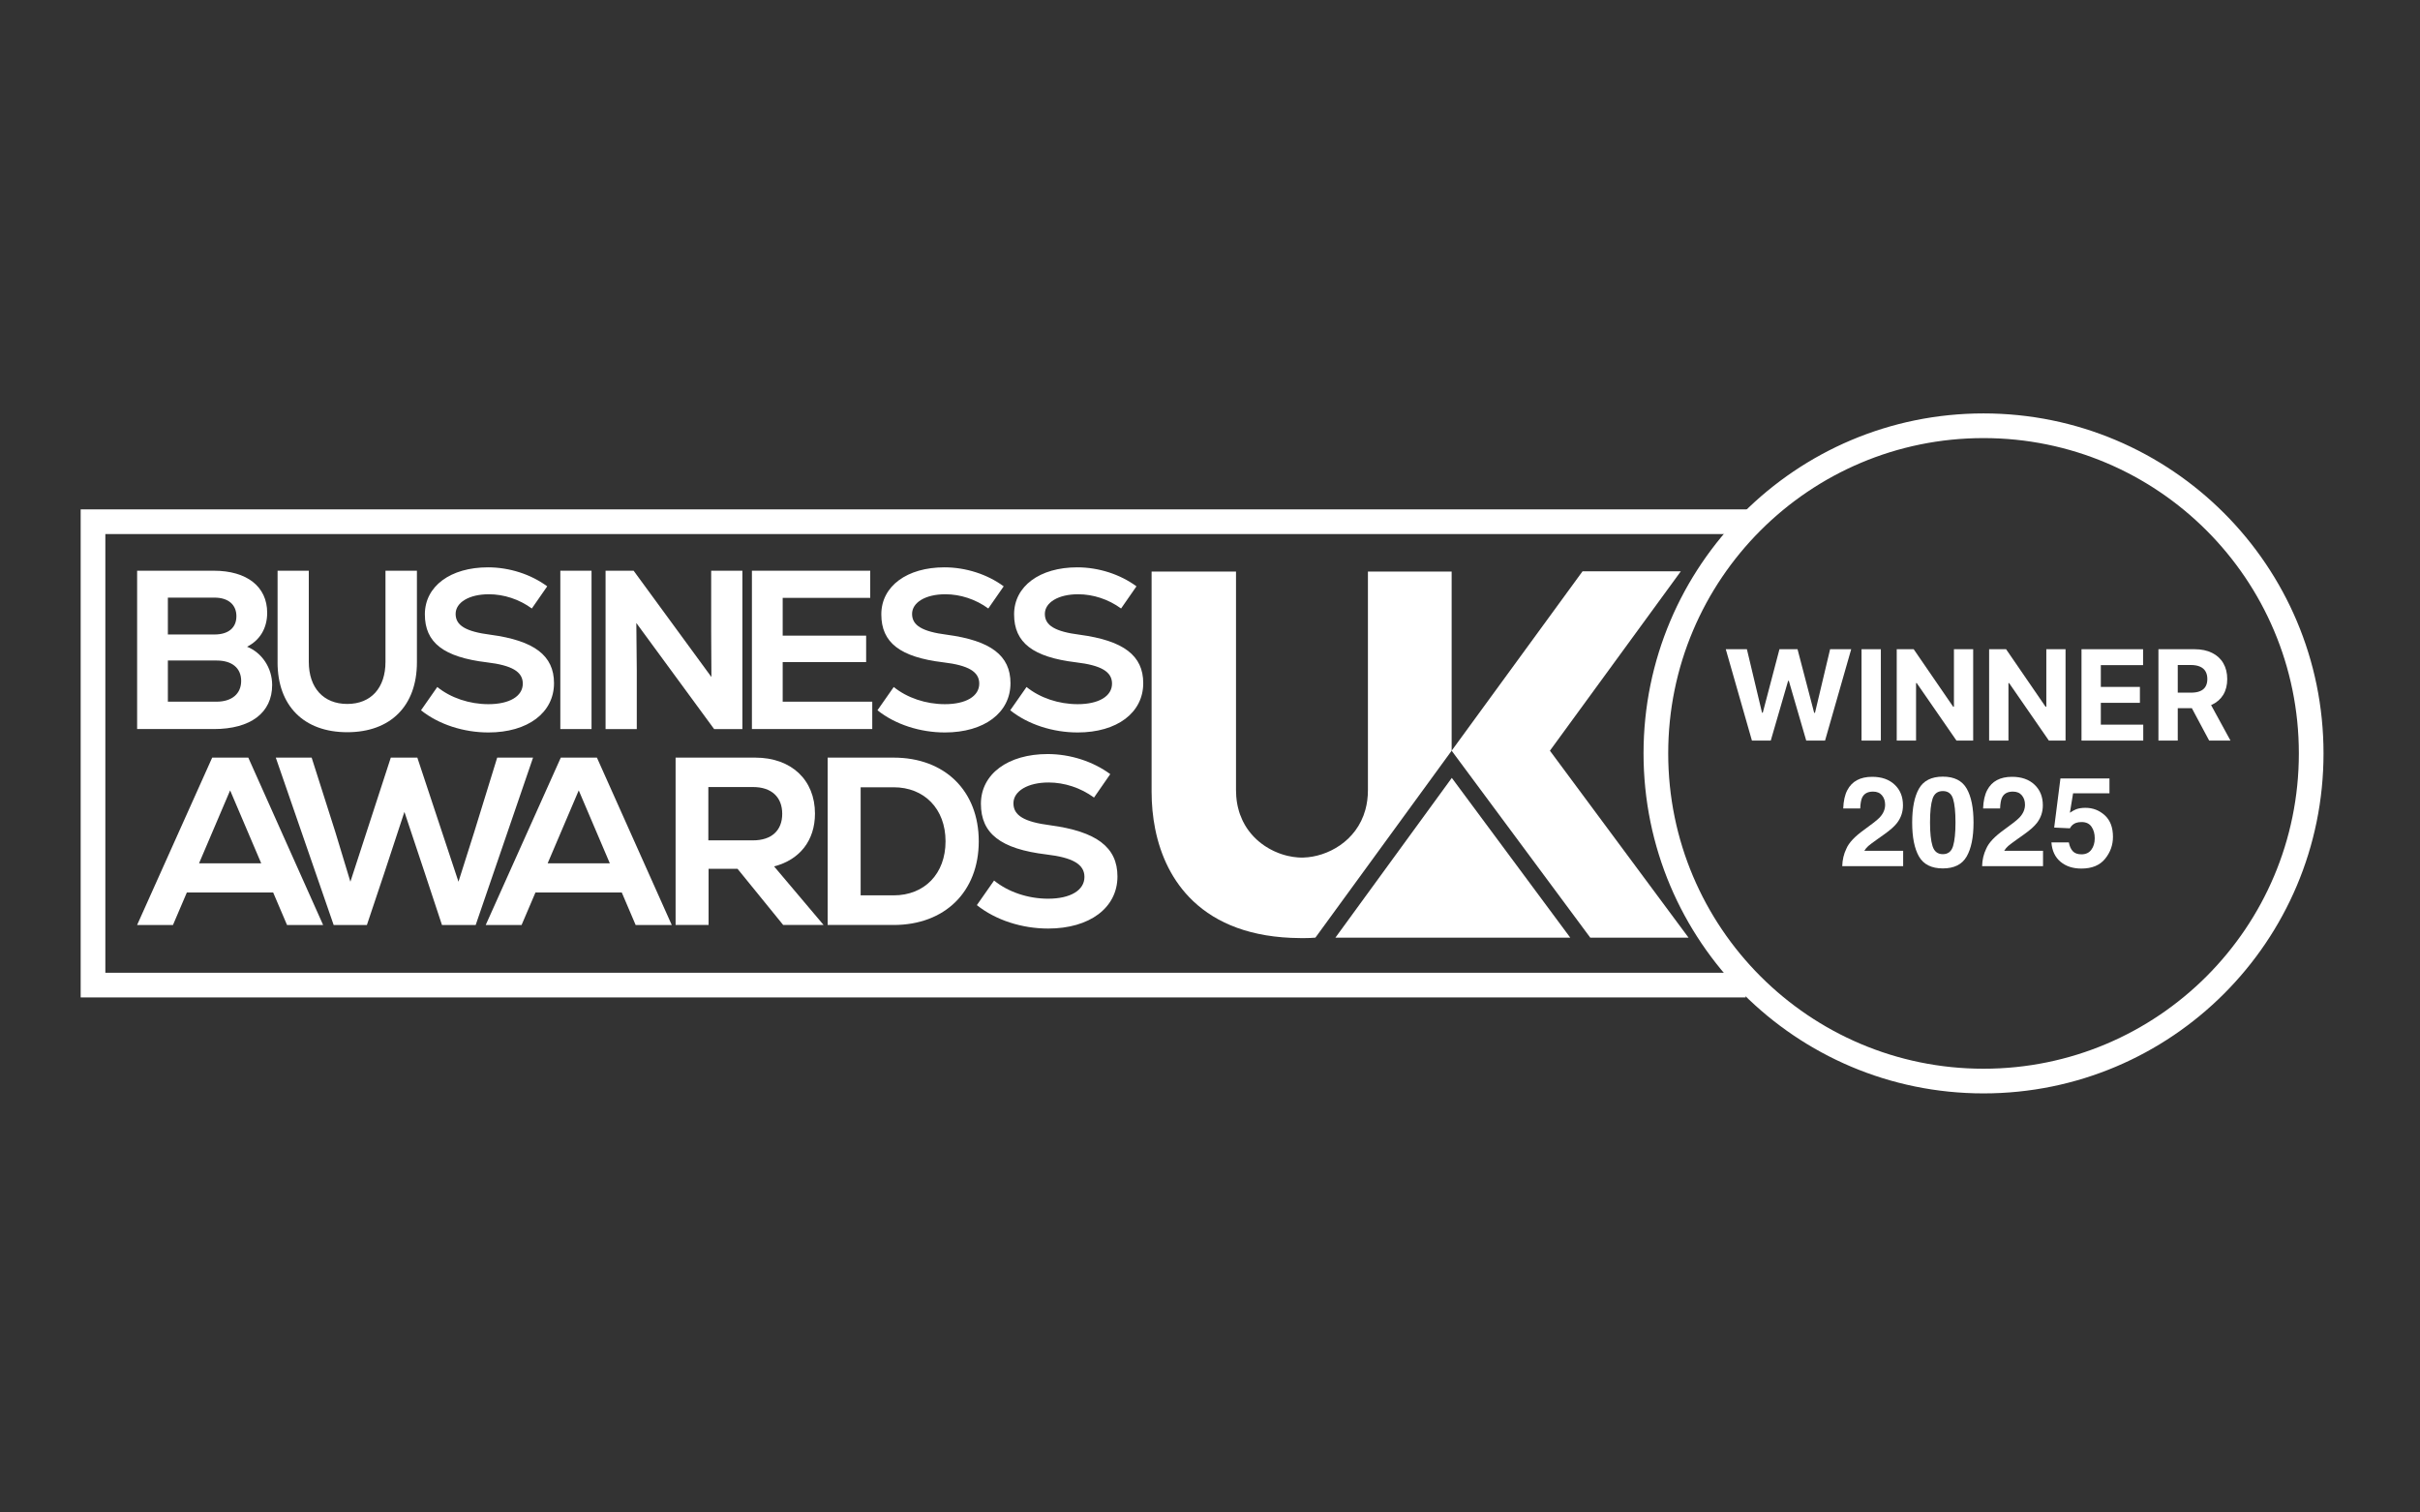 <svg width="128" height="80" viewBox="0 0 128 80" fill="none" xmlns="http://www.w3.org/2000/svg">
<rect x="0" y="0" width="128" height="80" fill="#333333" stroke="none"/>
<path d="M110.102 43.481C109.989 43.481 109.892 43.495 109.81 43.523C109.665 43.575 109.556 43.672 109.482 43.812L108.651 43.773L108.982 41.174H111.575V41.959H109.651L109.482 42.988C109.625 42.895 109.736 42.833 109.816 42.803C109.95 42.753 110.114 42.728 110.306 42.728C110.696 42.728 111.035 42.859 111.325 43.121C111.615 43.383 111.76 43.764 111.76 44.263C111.76 44.698 111.62 45.086 111.341 45.428C111.062 45.77 110.645 45.941 110.089 45.941C109.641 45.941 109.273 45.821 108.986 45.581C108.698 45.34 108.538 45 108.505 44.559H109.427C109.464 44.76 109.534 44.915 109.638 45.026C109.742 45.134 109.893 45.188 110.092 45.188C110.321 45.188 110.495 45.108 110.614 44.948C110.736 44.786 110.796 44.582 110.796 44.338C110.796 44.098 110.74 43.895 110.627 43.731C110.515 43.565 110.34 43.481 110.102 43.481Z" fill="white"/>
<path d="M106.941 42.068C106.831 41.936 106.673 41.87 106.468 41.87C106.186 41.87 105.995 41.975 105.893 42.184C105.835 42.306 105.8 42.498 105.79 42.762H104.891C104.906 42.362 104.978 42.038 105.108 41.792C105.355 41.322 105.793 41.088 106.422 41.088C106.92 41.088 107.316 41.226 107.61 41.503C107.904 41.778 108.051 42.142 108.051 42.596C108.051 42.945 107.947 43.254 107.74 43.525C107.603 43.704 107.379 43.904 107.068 44.125L106.698 44.388C106.467 44.552 106.308 44.671 106.221 44.745C106.137 44.818 106.065 44.904 106.007 45.001H108.061V45.815H104.839C104.847 45.478 104.92 45.17 105.056 44.891C105.188 44.577 105.5 44.245 105.991 43.894C106.417 43.589 106.693 43.371 106.818 43.239C107.011 43.033 107.107 42.809 107.107 42.564C107.107 42.365 107.052 42.2 106.941 42.068Z" fill="white"/>
<path d="M102.762 45.933C102.163 45.933 101.742 45.723 101.5 45.304C101.26 44.884 101.14 44.286 101.14 43.509C101.14 42.733 101.26 42.134 101.5 41.712C101.742 41.29 102.163 41.079 102.762 41.079C103.361 41.079 103.782 41.29 104.024 41.712C104.265 42.134 104.385 42.733 104.385 43.509C104.385 44.286 104.263 44.884 104.021 45.304C103.781 45.723 103.361 45.933 102.762 45.933ZM103.304 44.749C103.388 44.463 103.431 44.05 103.431 43.509C103.431 42.943 103.387 42.523 103.301 42.25C103.216 41.978 103.037 41.842 102.762 41.842C102.488 41.842 102.306 41.978 102.217 42.25C102.128 42.523 102.084 42.943 102.084 43.509C102.084 44.05 102.128 44.464 102.217 44.752C102.306 45.038 102.488 45.18 102.762 45.18C103.037 45.18 103.218 45.037 103.304 44.749Z" fill="white"/>
<path d="M99.543 42.068C99.433 41.936 99.275 41.87 99.07 41.87C98.789 41.87 98.597 41.975 98.495 42.184C98.437 42.306 98.402 42.498 98.392 42.762H97.493C97.508 42.362 97.58 42.038 97.71 41.792C97.957 41.322 98.395 41.088 99.024 41.088C99.522 41.088 99.918 41.226 100.212 41.503C100.506 41.778 100.653 42.142 100.653 42.596C100.653 42.945 100.549 43.254 100.342 43.525C100.205 43.704 99.981 43.904 99.67 44.125L99.3 44.388C99.069 44.552 98.91 44.671 98.823 44.745C98.739 44.818 98.667 44.904 98.609 45.001H100.663V45.815H97.441C97.45 45.478 97.522 45.17 97.658 44.891C97.79 44.577 98.102 44.245 98.593 43.894C99.019 43.589 99.295 43.371 99.42 43.239C99.613 43.033 99.709 42.809 99.709 42.564C99.709 42.365 99.654 42.2 99.543 42.068Z" fill="white"/>
<path d="M114.165 39.172V34.339H116.072C116.437 34.339 116.748 34.404 117.006 34.535C117.266 34.664 117.463 34.847 117.599 35.084C117.736 35.321 117.804 35.598 117.804 35.917C117.804 36.238 117.735 36.514 117.596 36.746C117.458 36.975 117.257 37.152 116.995 37.274C116.733 37.397 116.417 37.458 116.046 37.458H114.769V36.637H115.881C116.076 36.637 116.238 36.611 116.367 36.557C116.496 36.504 116.592 36.423 116.655 36.316C116.719 36.209 116.752 36.076 116.752 35.917C116.752 35.757 116.719 35.622 116.655 35.512C116.592 35.401 116.495 35.318 116.365 35.261C116.236 35.203 116.073 35.174 115.876 35.174H115.187V39.172H114.165ZM116.775 36.972L117.976 39.172H116.848L115.673 36.972H116.775Z" fill="white"/>
<path d="M110.096 39.172V34.339H113.353V35.181H111.118V36.333H113.185V37.175H111.118V38.329H113.362V39.172H110.096Z" fill="white"/>
<path d="M109.252 34.339V39.172H108.37L106.267 36.13H106.232V39.172H105.21V34.339H106.107L108.193 37.378H108.235V34.339H109.252Z" fill="white"/>
<path d="M104.366 34.339V39.172H103.483L101.38 36.13H101.345V39.172H100.323V34.339H101.22L103.306 37.378H103.349V34.339H104.366Z" fill="white"/>
<path d="M99.483 34.339V39.172H98.461V34.339H99.483Z" fill="white"/>
<path d="M92.664 39.172L91.281 34.339H92.398L93.198 37.697H93.238L94.12 34.339H95.076L95.956 37.704H95.999L96.799 34.339H97.915L96.532 39.172H95.536L94.616 36.012H94.578L93.66 39.172H92.664Z" fill="white"/>
<path d="M7.253 30.187H11.308C13.055 30.187 14.132 31.025 14.132 32.412C14.132 33.238 13.737 33.872 13.067 34.207C13.845 34.518 14.395 35.319 14.395 36.229C14.395 37.7 13.259 38.562 11.308 38.562H7.253V30.186V30.187ZM11.344 33.56C12.086 33.56 12.504 33.201 12.504 32.592C12.504 31.982 12.073 31.61 11.344 31.61H8.879V33.56H11.344ZM11.452 37.114C12.265 37.114 12.756 36.696 12.756 36.013C12.756 35.331 12.265 34.937 11.463 34.937H8.879V37.114H11.452Z" fill="white"/>
<path d="M14.682 35.032V30.187H16.333V35.008C16.333 36.384 17.111 37.234 18.367 37.234C19.624 37.234 20.389 36.385 20.389 35.008V30.187H22.052V35.032C22.052 37.329 20.664 38.729 18.367 38.729C16.069 38.729 14.681 37.329 14.681 35.032H14.682Z" fill="white"/>
<path d="M22.268 37.569L23.129 36.337C23.835 36.911 24.828 37.246 25.833 37.246C26.946 37.246 27.652 36.828 27.652 36.158C27.652 35.524 27.066 35.189 25.75 35.033C23.465 34.758 22.472 33.992 22.472 32.496C22.472 31.001 23.835 30.008 25.809 30.008C26.946 30.008 28.083 30.378 28.944 31.013L28.13 32.185C27.46 31.695 26.647 31.432 25.857 31.432C24.816 31.432 24.099 31.863 24.099 32.473C24.099 33.082 24.637 33.406 25.941 33.573C28.262 33.884 29.303 34.674 29.303 36.134C29.303 37.701 27.915 38.742 25.833 38.742C24.529 38.742 23.213 38.324 22.268 37.569V37.569Z" fill="white"/>
<path d="M29.637 30.187H31.288V38.562H29.637V30.187Z" fill="white"/>
<path d="M32.03 30.187H33.514L37.629 35.81L37.616 33.43V30.188H39.267V38.563H37.772L33.657 32.952L33.681 35.44V38.563H32.03V30.187Z" fill="white"/>
<path d="M39.771 30.187H46.028V31.623H41.398V33.621H45.812V35.02H41.398V37.114H46.136V38.561H39.771V30.186V30.187Z" fill="white"/>
<path d="M46.411 37.569L47.273 36.337C47.978 36.911 48.972 37.246 49.977 37.246C51.089 37.246 51.795 36.828 51.795 36.158C51.795 35.524 51.21 35.189 49.894 35.033C47.609 34.758 46.615 33.992 46.615 32.496C46.615 31.001 47.979 30.008 49.953 30.008C51.089 30.008 52.226 30.378 53.088 31.013L52.274 32.185C51.604 31.695 50.791 31.432 50.001 31.432C48.959 31.432 48.242 31.863 48.242 32.473C48.242 33.082 48.78 33.406 50.085 33.573C52.406 33.884 53.447 34.674 53.447 36.134C53.447 37.701 52.059 38.742 49.977 38.742C48.673 38.742 47.357 38.324 46.411 37.569V37.569Z" fill="white"/>
<path d="M53.434 37.569L54.296 36.337C55.001 36.911 55.995 37.246 57 37.246C58.112 37.246 58.818 36.828 58.818 36.158C58.818 35.524 58.233 35.189 56.916 35.033C54.632 34.758 53.638 33.992 53.638 32.496C53.638 31.001 55.002 30.008 56.976 30.008C58.112 30.008 59.249 30.378 60.111 31.013L59.297 32.185C58.627 31.695 57.813 31.432 57.024 31.432C55.983 31.432 55.265 31.863 55.265 32.473C55.265 33.082 55.803 33.406 57.108 33.573C59.429 33.884 60.469 34.674 60.469 36.134C60.469 37.701 59.082 38.742 57 38.742C55.696 38.742 54.38 38.324 53.434 37.569V37.569Z" fill="white"/>
<path d="M13.133 40.073L17.091 48.926H15.182L14.448 47.206H9.883L9.149 48.926H7.252L11.223 40.073H13.133ZM13.816 45.663L12.172 41.806L10.528 45.663H13.816H13.816Z" fill="white"/>
<path d="M14.587 40.073H16.484L17.736 44.006L18.533 46.637L20.67 40.073H22.074L24.25 46.637L25.084 44.006L26.298 40.073H28.195L25.16 48.926H23.377L22.466 46.169L21.391 42.944L20.329 46.169L19.406 48.926H17.648L14.587 40.073Z" fill="white"/>
<path d="M31.573 40.073L35.531 48.926H33.621L32.887 47.206H28.322L27.588 48.926H25.691L29.662 40.073H31.573ZM32.255 45.663L30.611 41.806L28.967 45.663H32.256H32.255Z" fill="white"/>
<path d="M35.733 40.073H39.945C41.867 40.073 43.106 41.262 43.106 43.032C43.106 44.449 42.309 45.473 40.944 45.827L43.562 48.925H41.425L39.009 45.953H37.479V48.925H35.734V40.072L35.733 40.073ZM39.831 44.449C40.805 44.449 41.374 43.93 41.374 43.045C41.374 42.159 40.805 41.629 39.831 41.629H37.466V44.449H39.831Z" fill="white"/>
<path d="M43.776 40.073H47.267C49.973 40.073 51.769 41.831 51.769 44.499C51.769 47.168 49.973 48.925 47.267 48.925H43.776V40.072V40.073ZM47.267 47.358C48.899 47.358 50.012 46.219 50.012 44.499C50.012 42.779 48.886 41.641 47.267 41.641H45.522V47.357H47.267V47.358Z" fill="white"/>
<path d="M51.668 47.876L52.579 46.574C53.325 47.181 54.375 47.535 55.437 47.535C56.613 47.535 57.359 47.092 57.359 46.384C57.359 45.714 56.739 45.359 55.349 45.195C52.933 44.904 51.883 44.095 51.883 42.514C51.883 40.934 53.325 39.884 55.412 39.884C56.613 39.884 57.815 40.276 58.725 40.946L57.865 42.185C57.157 41.667 56.297 41.388 55.462 41.388C54.362 41.388 53.603 41.844 53.603 42.488C53.603 43.133 54.172 43.474 55.551 43.651C58.004 43.981 59.105 44.815 59.105 46.358C59.105 48.014 57.638 49.114 55.437 49.114C54.059 49.114 52.667 48.672 51.669 47.875L51.668 47.876Z" fill="white"/>
<path d="M76.79 41.145L83.055 49.595H70.633L76.79 41.145Z" fill="white"/>
<path d="M76.781 30.232V39.707L69.575 49.595C69.481 49.603 69.383 49.608 69.284 49.613C69.206 49.615 69.126 49.616 69.046 49.618H68.765C66.179 49.602 64.353 48.838 63.116 47.669C63.113 47.667 63.111 47.665 63.108 47.661C62.018 46.627 61.387 45.276 61.101 43.847C61.1 43.846 61.1 43.845 61.1 43.844C60.971 43.198 60.911 42.536 60.911 41.88V30.232H65.376V41.792C65.376 41.907 65.38 42.019 65.389 42.127C65.394 42.196 65.401 42.264 65.41 42.33C65.414 42.365 65.419 42.398 65.425 42.433C65.428 42.454 65.431 42.475 65.436 42.496C65.438 42.513 65.442 42.53 65.445 42.546C65.45 42.575 65.455 42.603 65.462 42.631C65.467 42.655 65.472 42.678 65.478 42.702C65.495 42.775 65.513 42.846 65.535 42.916C65.544 42.947 65.554 42.977 65.564 43.007C65.571 43.031 65.58 43.054 65.588 43.077C65.623 43.175 65.662 43.27 65.705 43.361C65.716 43.387 65.728 43.411 65.74 43.436C65.767 43.491 65.795 43.544 65.825 43.595C65.838 43.62 65.852 43.644 65.866 43.667C65.868 43.67 65.869 43.673 65.871 43.675C65.881 43.691 65.891 43.707 65.901 43.723C65.912 43.741 65.924 43.76 65.935 43.778C65.946 43.794 65.957 43.811 65.968 43.827C65.997 43.869 66.026 43.91 66.056 43.95C66.088 43.992 66.12 44.034 66.154 44.074C66.169 44.092 66.185 44.111 66.201 44.129C66.23 44.163 66.26 44.197 66.29 44.229C66.307 44.248 66.326 44.266 66.344 44.285C66.501 44.446 66.672 44.588 66.852 44.712C66.874 44.727 66.896 44.742 66.918 44.757C66.982 44.798 67.046 44.838 67.111 44.875C67.135 44.889 67.159 44.902 67.183 44.915C67.231 44.941 67.278 44.966 67.327 44.989C67.35 45.001 67.373 45.012 67.397 45.023C67.457 45.05 67.517 45.076 67.577 45.1C67.594 45.108 67.61 45.114 67.626 45.12C67.675 45.139 67.724 45.156 67.772 45.173C67.821 45.19 67.869 45.205 67.918 45.219C67.968 45.234 68.018 45.247 68.068 45.259C68.093 45.266 68.117 45.272 68.142 45.276C68.31 45.314 68.476 45.34 68.638 45.351C68.659 45.353 68.679 45.354 68.7 45.355C68.726 45.357 68.752 45.358 68.777 45.358C68.806 45.359 68.835 45.36 68.864 45.36C68.893 45.36 68.922 45.359 68.951 45.358C70.188 45.322 71.757 44.514 72.219 42.828C72.305 42.513 72.353 42.169 72.353 41.792V30.232H76.781Z" fill="white"/>
<path d="M89.311 49.595H84.113L76.781 39.707L83.704 30.219H88.903L81.979 39.707L89.311 49.595Z" fill="white"/>
<path d="M121.592 39.85C121.592 30.639 114.125 23.172 104.914 23.172C95.703 23.172 88.236 30.639 88.236 39.85C88.236 49.061 95.703 56.528 104.914 56.528V57.833C94.982 57.833 86.931 49.782 86.931 39.85C86.931 29.918 94.982 21.867 104.914 21.867C114.845 21.867 122.897 29.918 122.897 39.85C122.897 49.782 114.845 57.833 104.914 57.833V56.528C114.125 56.528 121.592 49.061 121.592 39.85Z" fill="white"/>
<path d="M92.612 26.943V28.248H5.572V51.452H92.335V52.757H4.267V26.943H92.612Z" fill="white"/>
</svg>
